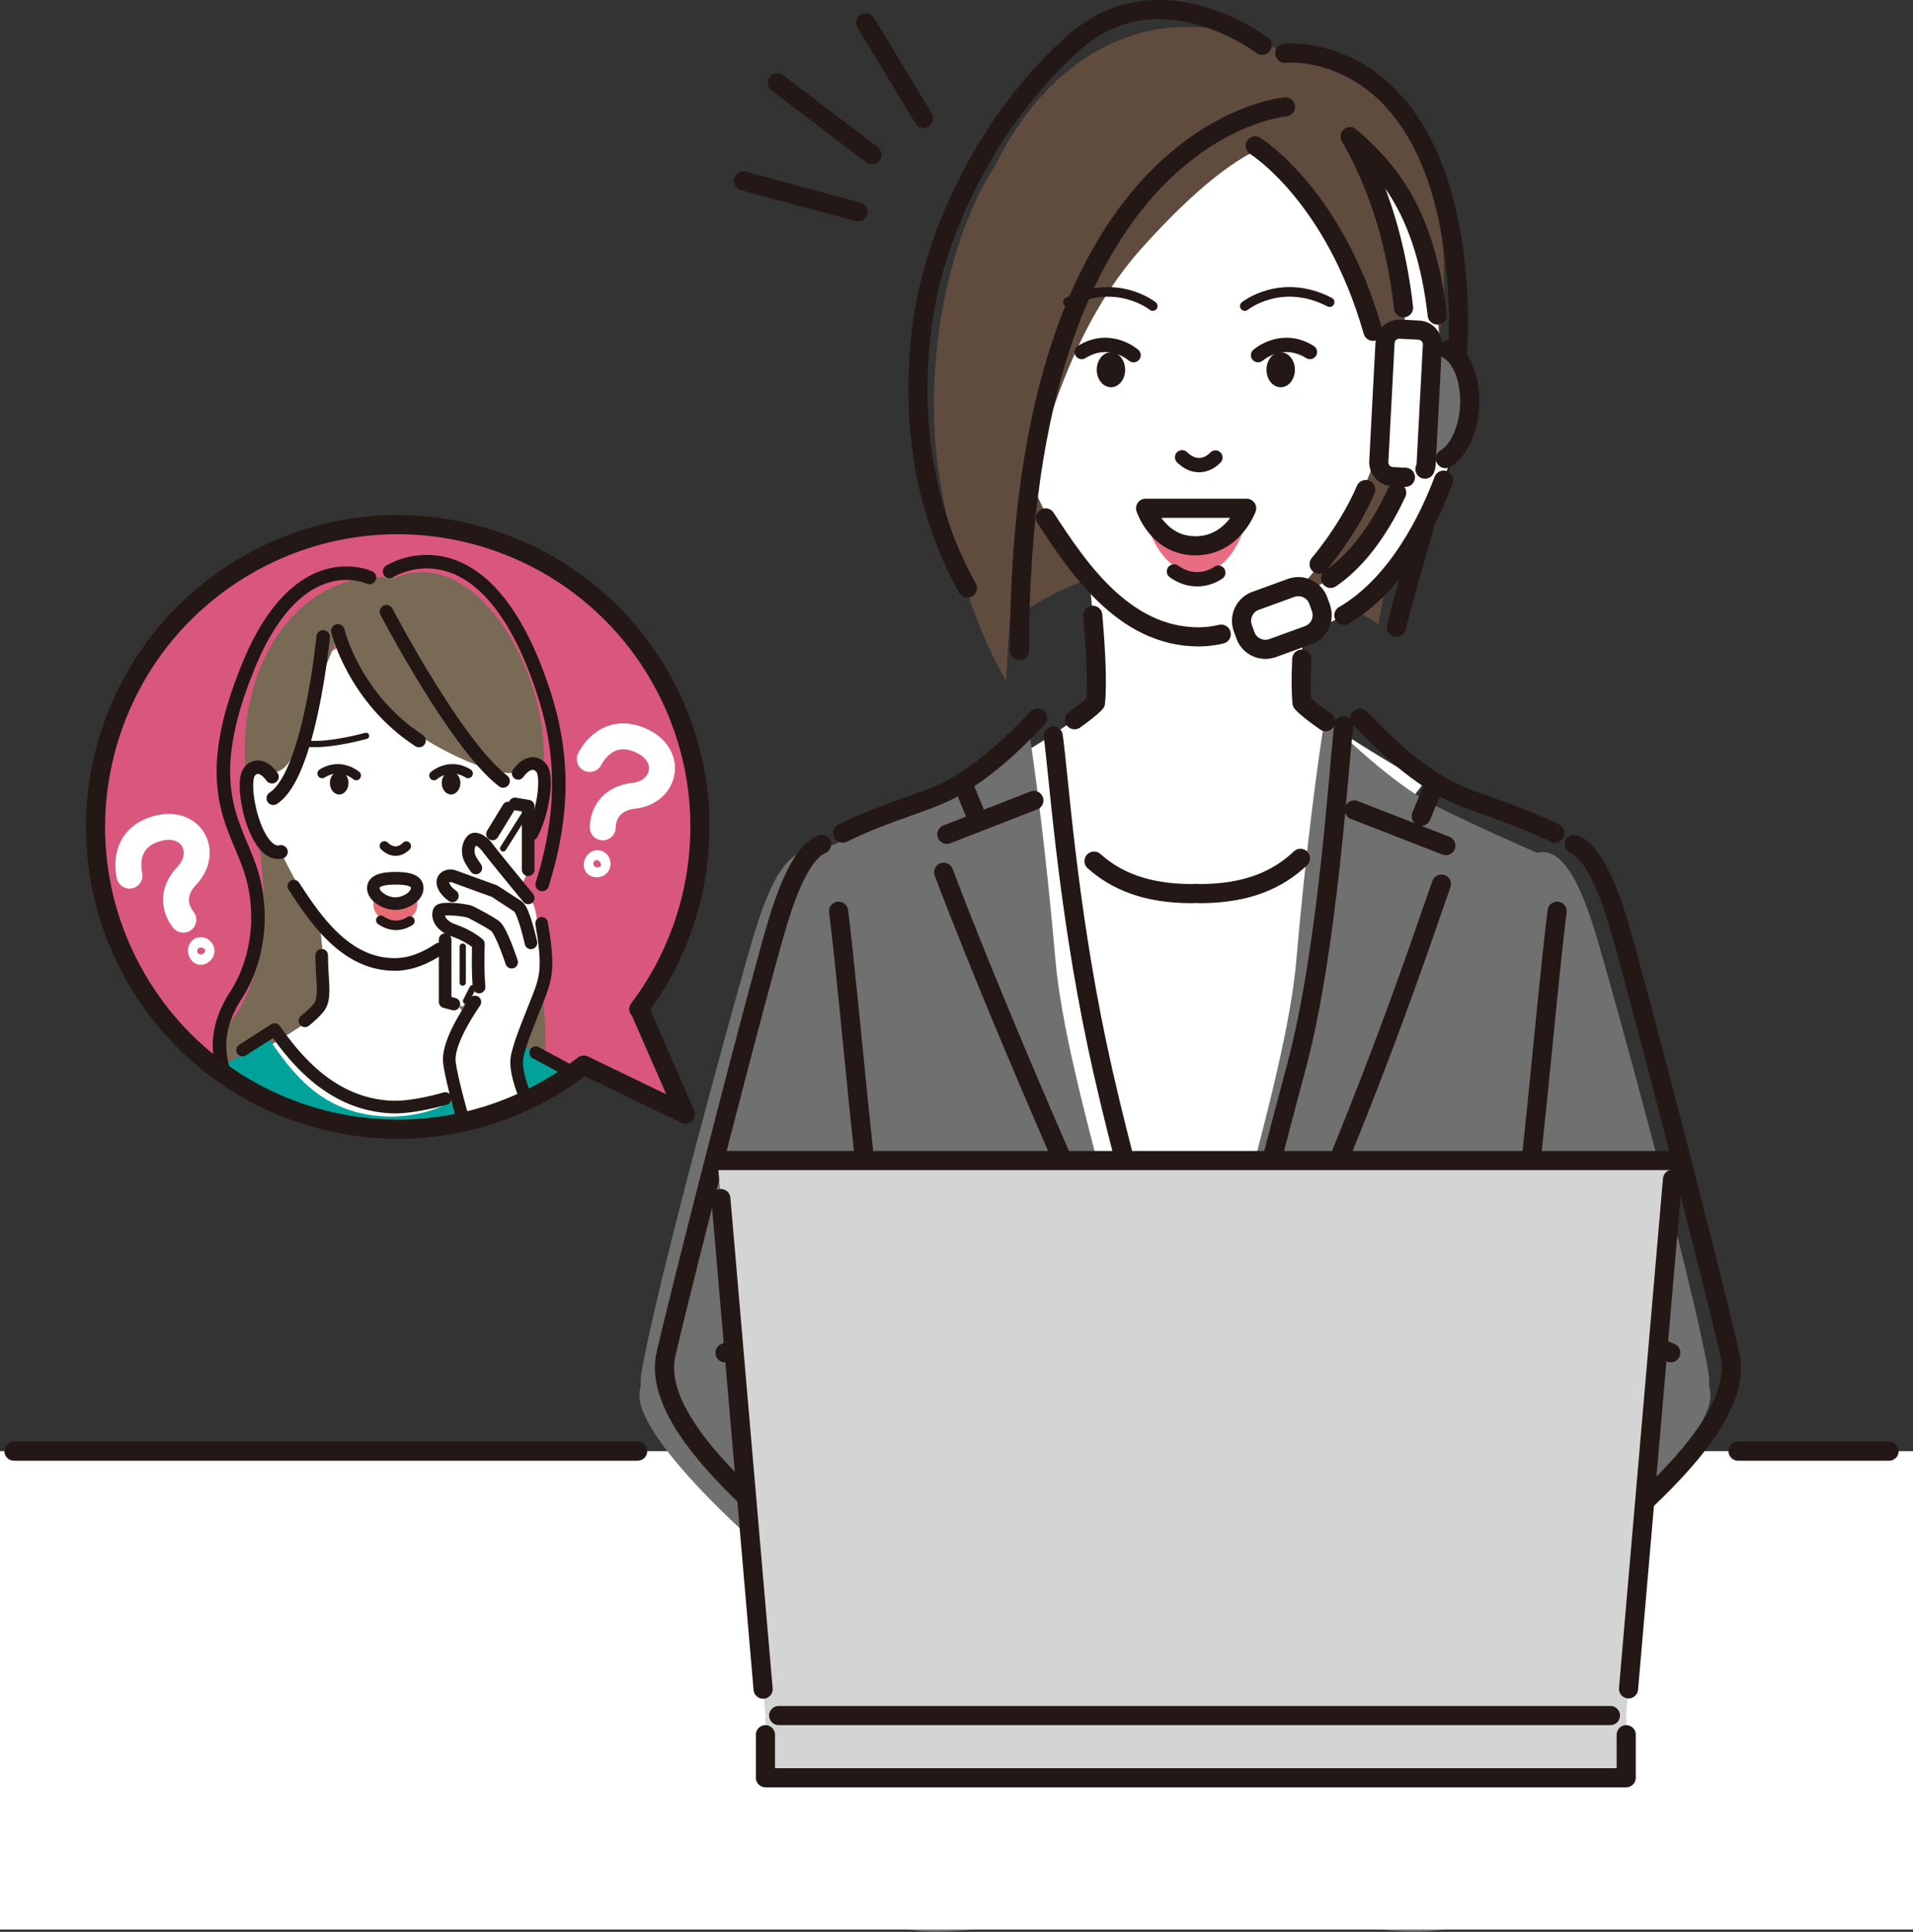 <?xml version="1.0" encoding="utf-8"?>
<!-- Generator: Adobe Illustrator 27.5.0, SVG Export Plug-In . SVG Version: 6.00 Build 0)  -->
<svg version="1.1" id="レイヤー_1" xmlns="http://www.w3.org/2000/svg" xmlns:xlink="http://www.w3.org/1999/xlink" x="0px"
	 y="0px" viewBox="0 0 254.47 256.9" style="enable-background:new 0 0 254.47 256.9;" xml:space="preserve">
<rect x="0" y="0" width="254.47" height="256.9" fill="#333333" stroke="none"/>
<style type="text/css">
	.st0{fill:#FFFFFF;}
	.st1{fill:#604C3F;}
	.st2{fill:#231815;}
	.st3{fill:#E86D82;}
	.st4{fill:#717071;}
	.st5{fill:none;stroke:#231815;stroke-width:2.545;stroke-linecap:round;stroke-linejoin:round;stroke-miterlimit:3.404;}
	.st6{fill:none;stroke:#231815;stroke-width:1.906;stroke-linecap:round;stroke-linejoin:round;stroke-miterlimit:3.404;}
	.st7{fill:none;stroke:#231815;stroke-width:1.276;stroke-linecap:round;stroke-linejoin:round;stroke-miterlimit:3.404;}
	.st8{fill:#FFFFFF;stroke:#231815;stroke-width:2.545;stroke-linecap:round;stroke-linejoin:round;stroke-miterlimit:3.404;}
	.st9{fill:#D4D4D4;}
	.st10{clip-path:url(#SVGID_00000155114247634931685640000010799581100973169289_);}
	.st11{fill:#D9577D;}
	.st12{fill:#796A56;}
	.st13{fill:#00A29A;}
	.st14{fill:#8CC1B5;}
	.st15{fill:none;stroke:#231815;stroke-width:1.677;stroke-linecap:round;stroke-linejoin:round;stroke-miterlimit:3.404;}
	.st16{fill:#76542F;}
	.st17{fill:none;stroke:#201512;stroke-width:1.677;stroke-linecap:round;stroke-linejoin:round;stroke-miterlimit:3.404;}
	.st18{fill:none;stroke:#211613;stroke-width:1.796;stroke-linecap:round;stroke-linejoin:round;stroke-miterlimit:3.404;}
	.st19{fill:none;stroke:#231815;stroke-width:1.26;stroke-linecap:round;stroke-linejoin:round;stroke-miterlimit:3.404;}
	.st20{fill:none;stroke:#231815;stroke-width:0.834;stroke-linecap:round;stroke-linejoin:round;stroke-miterlimit:3.404;}
	.st21{fill:#E56C74;}
	.st22{fill:#FFFFFF;stroke:#231815;stroke-width:1.677;stroke-linecap:round;stroke-linejoin:round;stroke-miterlimit:3.404;}
	.st23{fill:none;stroke:#221714;stroke-width:1.677;stroke-linecap:round;stroke-linejoin:round;stroke-miterlimit:3.404;}
	.st24{fill:none;stroke:#FFFFFF;stroke-width:3.447;stroke-linecap:round;stroke-linejoin:round;stroke-miterlimit:3.404;}
	.st25{fill:none;stroke:#FFFFFF;stroke-width:2.298;stroke-linecap:round;stroke-linejoin:round;stroke-miterlimit:3.404;}
</style>
<g>
	<path class="st0" d="M173.19,93.45c-0.4-3.86,0.32-11.78,0.88-16.82c3.53-3.86-32.76-3.86-29.22,0c0.55,5.04,1.28,12.95,0.88,16.82
		c-2.45,2.72-16.23,10.64-16.23,10.64s13.29,18.59,29.96,18.59s29.96-18.59,29.96-18.59S175.64,96.16,173.19,93.45L173.19,93.45z"/>
	<path class="st1" d="M170.92,7.07C141.8-8.29,119.56,30.44,131.2,56.38c-0.57,7.97-0.16,17.5,3.1,26.24
		c4.08-3,8.19-4.95,12.19-6.17c3.51,1.97,7.85,3.23,13.29,3.23c4.22,0,7.93-1.03,11.17-2.65c7.53,2.43,12.41,6.02,12.41,6.02
		l4.41-24.82c0.11-0.26,0.19-0.45,0.24-0.57C198.25,30.55,188,7.26,170.92,7.07L170.92,7.07z"/>
	<path class="st0" d="M182.64,61.7c5.25,1.07,8.61-14.35,6.4-16.77c-2.23-2.44-4.62,1.14-4.62,1.14v0.1
		c0.49-7.76,0.62-14.77,0.62-14.77c-13.29-35.51-51.16,0-51.16,0s0.13,7,0.64,14.77v-0.1c0,0-2.41-3.58-4.64-1.14
		c-2.21,2.43,1.16,17.85,6.4,16.77c0.29,1.38,8.36,22.99,23.18,22.99S182.35,63.08,182.64,61.7z"/>
	<path class="st1" d="M185.82,28.38c-3-10.2-8.19-15.73-17.7-18.32c-9.85-2.69-24.51,0.35-32.32,7.79
		c-8.53,8.13-13.8,29.05-10.65,46.74c3.15,17.68,8.71,25.91,8.71,25.91s0.37-37.78,17.92-57.39c7.81-8.73,13.13-12.34,16.63-13.67
		c4.65,4.89,14.02,16.48,15.96,32.31C184.37,51.75,188.82,38.57,185.82,28.38z"/>
	<path class="st2" d="M147.78,51.5c1.05,0,1.89-1.05,1.89-2.33c0-1.28-0.85-2.33-1.89-2.33c-1.04,0-1.89,1.05-1.89,2.33
		C145.89,50.45,146.74,51.5,147.78,51.5z"/>
	<path class="st3" d="M159.2,76.25c-4.67,0-6.48-6.13-6.48-6.13s2.39-1.37,6.42-1.37s6.38,1.37,6.38,1.37S163.88,76.25,159.2,76.25z
		"/>
	<path class="st0" d="M136.13,102.9c5.44,5.74,6.74,17.22,22.4,17.22c0.19,0,0.36-0.02,0.54-0.03c0.18,0,0.36,0.03,0.54,0.03
		c15.66,0,16.96-11.47,22.4-17.22c1.72-0.22,15.2,7.8,16.09,10.43c0,0-4.25,60.72-20.79,87.82h-36.48
		c-16.54-27.1-20.79-87.82-20.79-87.82C120.93,110.7,134.42,102.67,136.13,102.9L136.13,102.9z"/>
	<path class="st4" d="M204.59,113.46L204.59,113.46c0,0-0.06-0.03-0.18-0.08l0,0l0,0c-1.17-0.5-7.9-3.43-13.62-6.31
		c-6.29-3.17-14.53-11.65-14.53-11.65s0,0.01,0,0.03l-0.02-0.02c0,0-2.02,11.82-3.81,32.38c-1.41,16.2-12.12,47.5-16.01,67.78
		c-3.88-20.28-14.6-51.59-16.01-67.79c-1.8-20.56-3.81-32.38-3.81-32.38s-0.01,0.01-0.02,0.03l0,0c0,0-3.21,3.3-7.15,6.56
		c-2.37,1.96-5,3.89-7.35,5.07c-6.29,3.17-13.8,6.38-13.8,6.38l0,0c-0.02,0-0.03,0.01-0.03,0.01s8.48,64.04,7.06,84.46
		c-1.41,20.42-8.94,52.69-8.94,52.69s9.27,7.13,20.36,6.18c11.09-0.94,22.34-0.71,26.83-15.9c1.53-5.17,4.16-5.17,5.69,0
		c4.49,15.18,15.75,14.94,26.83,15.9c11.09,0.94,20.36-6.18,20.36-6.18s-4.8-20.55-7.46-39.24h0.03c-0.67-4.73-1.21-9.34-1.49-13.47
		c-0.34-4.9-0.11-12.31,0.44-20.76c0,0,0.01-0.02,0.02-0.03C198.03,177.23,205.47,113.9,204.59,113.46L204.59,113.46z"/>
	<ellipse class="st2" cx="159.46" cy="204.06" rx="2.57" ry="2.72"/>
	<path class="st2" d="M170.36,51.5c-1.05,0-1.89-1.05-1.89-2.33c0-1.28,0.85-2.33,1.89-2.33c1.04,0,1.89,1.05,1.89,2.33
		C172.25,50.45,171.4,51.5,170.36,51.5z"/>
	<path class="st5" d="M176.35,95.97c-1.45-1-2.6-1.9-3.15-2.52c-0.15-1.47-0.14-3.53-0.04-5.8"/>
	<path class="st5" d="M145.36,81.82c0.37,4.28,0.64,8.94,0.36,11.63c-0.51,0.57-1.51,1.36-2.78,2.26"/>
	<path class="st6" d="M161.68,60.84c0,0-1.99,2.3-4.44-0.03"/>
	<path class="st5" d="M167.89,6.02c0,0-13.61-10.37-24.91-0.46c-11.28,9.9-18.68,25.14-20.3,37.59s0.12,24.44,6,35.05"/>
	<path class="st5" d="M185.76,83.4c3.7-15.22,10.9-31.23,7.27-52.24c-4.49-25.95-22.12-24.08-22.12-24.08"/>
	<path class="st5" d="M162.45,84.33c-0.97,0.23-1.97,0.36-2.96,0.36c-0.01,0-0.03,0-0.03,0c-0.01,0-0.03,0-0.03,0
		c-10.04,0-16.2-9.48-20.35-15.82"/>
	<path class="st5" d="M181.67,65.1c-1.16,2.77-3.35,6.48-6.2,9.92"/>
	<path class="st5" d="M171,14.21c0,0-35.39,2.87-35.39,72.3"/>
	<path class="st5" d="M166.97,19.4c0,0,10.47,6.45,15.66,24.65"/>
	<path class="st7" d="M165.58,40.7c0,0,4.81-3.87,11.29-0.52"/>
	<path class="st7" d="M153.34,40.7c0,0-4.81-3.87-11.29-0.52"/>
	<path class="st0" d="M172.59,83.99c-1.21,0-2.28-0.87-2.5-2.1c-0.25-1.39,0.68-2.71,2.06-2.95c5.72-1.01,9.79-6.31,12.19-10.59
		c2.74-4.87,3.98-9.48,3.99-9.52c0.36-1.36,1.75-2.17,3.11-1.8c1.36,0.36,2.17,1.75,1.8,3.11c-0.23,0.87-5.81,21.26-20.21,23.81
		C172.88,83.98,172.73,83.99,172.59,83.99L172.59,83.99z"/>
	<path class="st0" d="M167.01,79.9l4.73-1.72c1.47-0.53,3.09,0.22,3.62,1.69l0.35,0.97c0.53,1.47-0.22,3.09-1.69,3.62l-4.73,1.72
		c-1.47,0.53-3.09-0.22-3.62-1.69l-0.35-0.97C164.79,82.06,165.54,80.43,167.01,79.9z"/>
	<path class="st0" d="M179.6,18.18c6.9,11.71,7.27,25.05,7.46,26.59c1.33,1.02,3.52,1.23,4.43,0.62
		C190.44,29.04,184.93,22.78,179.6,18.18L179.6,18.18z"/>
	<path class="st4" d="M195.49,54.02c-0.22,4.21-2.38,7.52-4.83,7.4c-2.45-0.13-4.26-3.65-4.03-7.86c0.22-4.21,2.38-7.52,4.83-7.4
		C193.91,46.29,195.71,49.81,195.49,54.02z"/>
	<path class="st0" d="M183.39,61.32l0.83-15.81c0.06-1.05,0.95-1.86,2-1.8l2.5,0.13c1.05,0.06,1.86,0.95,1.8,2l-0.83,15.81
		c-0.06,1.05-0.95,1.86-2,1.8l-2.5-0.13C184.14,63.26,183.33,62.37,183.39,61.32z"/>
	<path class="st5" d="M192.03,63.85c-1.89,5.01-6.05,13.77-13.27,17.98"/>
	<path class="st5" d="M177,76.91c3.23-2.18,5.68-5.62,7.34-8.56c0.54-0.96,1.02-1.91,1.45-2.83"/>
	<path class="st5" d="M167.01,79.9l4.73-1.72c1.47-0.53,3.09,0.22,3.62,1.69l0.35,0.97c0.53,1.47-0.22,3.09-1.69,3.62l-4.73,1.72
		c-1.47,0.53-3.09-0.22-3.62-1.69l-0.35-0.97C164.79,82.06,165.54,80.43,167.01,79.9z"/>
	<path class="st5" d="M191.18,41.88c-1.57-13.77-6.65-19.45-11.59-23.71c4.95,8.4,6.54,17.63,7.11,22.76"/>
	<path class="st5" d="M192.68,46.52c1.8,1.02,2.99,4.03,2.81,7.49c-0.17,3.25-1.5,5.97-3.22,6.98"/>
	<path class="st5" d="M186.95,63.47l-1.74-0.09c-1.05-0.05-1.86-0.96-1.8-2.01l0.83-15.8c0.05-1.05,0.96-1.86,2.01-1.8l2.49,0.13
		c1.05,0.05,1.86,0.96,1.8,2.01l-0.83,15.8c-0.01,0.24-0.07,0.47-0.16,0.68"/>
	<path class="st6" d="M150.79,47.23c0,0-3.14-2.77-6.9-0.42"/>
	<path class="st8" d="M152.39,67.59h13.44c0,0-1.79,4.99-6.82,4.99C153.99,72.57,152.39,67.59,152.39,67.59z"/>
	<path class="st6" d="M162.06,76.15c0,0-2.71,2.08-5.9-0.16"/>
	<path class="st5" d="M145.53,114.51c2.84,2.53,6.79,4.32,12.99,4.32c0.19,0,0.36-0.02,0.54-0.03c0.18,0,0.36,0.03,0.54,0.03
		c6.49,0,10.52-1.97,13.39-4.69"/>
	<path class="st5" d="M138.02,95.49c-1.31,1.27-6.68,7.39-13.04,10.18c-3.02,1.33-8.11,2.73-12.88,5.12"/>
	<path class="st5" d="M178.76,96.51c-0.61,4.08-2,29.21-6.28,45.21c-4.28,16-11.71,44.99-12.71,49.26"/>
	<line class="st5" x1="128.01" y1="104.04" x2="129.87" y2="108.55"/>
	<path class="st5" d="M180.9,95.49c1.31,1.27,6.68,7.39,13.04,10.18c3.02,1.33,8.11,2.73,12.88,5.12"/>
	<line class="st5" x1="190.91" y1="104.04" x2="189.05" y2="108.55"/>
	<path class="st5" d="M191.74,117.56c-1.86,5.09-10.58,32.22-25.73,64.01"/>
	<line class="st5" x1="180.15" y1="107.71" x2="192.32" y2="112.45"/>
	<path class="st5" d="M125.53,115.99c0.99,2.72,10.08,26.51,27.79,65.02"/>
	<line class="st5" x1="137.53" y1="106.44" x2="125.95" y2="110.95"/>
	<path class="st5" d="M140.1,97.87c0.73,5.03,1.79,21.89,5.83,41.03c4.03,19.14,12.69,47.18,13.85,52.08"/>
	<path class="st6" d="M167.35,47.23c0,0,3.14-2.77,6.9-0.42"/>
	<line class="st5" x1="103.4" y1="11" x2="115.99" y2="20.58"/>
	<line class="st5" x1="98.89" y1="24.06" x2="114.14" y2="28.17"/>
	<line class="st5" x1="115.16" y1="3.03" x2="122.85" y2="15.74"/>
	<rect y="192.97" class="st0" width="254.47" height="63.61"/>
	<line class="st5" x1="231.2" y1="192.97" x2="251.29" y2="192.97"/>
	<line class="st5" x1="1.86" y1="192.97" x2="84.82" y2="192.97"/>
	<path class="st4" d="M204.53,113.38c2.37-0.54,4.94,1.59,7.67,10.59c2.56,8.48,13.18,47.27,15.06,58.57
		c1.88,11.29-21.54,20.21-25.51,9.16c-3.97-11.06-5.4-29.28-5.4-29.28S202.15,113.92,204.53,113.38L204.53,113.38z"/>
	<path class="st4" d="M175.35,202.75c7.33-4.55,19.48-15.62,24.81-18.94c5.33-3.31,24.94-10.14,27.3,1.02
		c1.46,6.9-21.46,25.94-25.67,28.88c-4.2,2.94-10.65,8.94-20.46,4.11S173.18,206.01,175.35,202.75L175.35,202.75z"/>
	<path class="st0" d="M182.53,200.54c-3.87,2.3-5.02,3.76-16.21-2.3c-1.58-0.86-3.03-1.15-4.49-0.42c-1.46,0.73-7.04,3.27-7.69,3.91
		c-0.66,0.64-4.21,3.8-5.86,5.46c-1.64,1.65,7.02,20.83,11.14,19.4c4.12-1.44,8.37-3.66,11.29-3.76c2.93-0.1,12.97,0,17.78-5.02
		c2.27-2.37,8.82-2.31,8.82-2.31s-10.91-17.24-14.78-14.94L182.53,200.54z"/>
	<path class="st5" d="M184.52,197.24c5.82-4.46,14.36-11.56,18.69-14.7"/>
	<path class="st5" d="M207.37,180.87c3.28-2.23,9.42-3.5,14.88-0.98"/>
	<path class="st5" d="M215.04,171.43c-6.48,1.46-9.49,6.71-9.49,6.71"/>
	<path class="st5" d="M181.77,200.99c-3.32,2.01-5.03,2.9-15.45-2.76c-1.58-0.86-3.03-1.15-4.49-0.42c-1.01,0.51-4,1.88-5.96,2.88"
		/>
	<path class="st5" d="M195.61,212.91c-2.56-3.74-7.47-10.46-10.85-12.18"/>
	<path class="st5" d="M167.14,223.6c1.31-0.44,2.53-0.75,3.57-0.79c2.93-0.1,12.97,0,17.78-5.02c1.35-1.41,4.24-1.97,6.34-2.18"/>
	<path class="st5" d="M162.24,202.32c0,0-1.72,0.96-3.58,1.78"/>
	<line class="st5" x1="165.9" y1="207.13" x2="162.59" y2="208.65"/>
	<line class="st5" x1="170.5" y1="214.24" x2="167.01" y2="215.16"/>
	<path class="st5" d="M169.66,201.48c0,0,3.24,1.36,2.41,4.39"/>
	<path class="st5" d="M172.8,207.33c0,0,3.24,1.57,1.88,4.81"/>
	<path class="st5" d="M175.31,213.93c0,0,3.03,1.36,1.78,4.39"/>
	<path class="st5" d="M198.2,216.8c13.71-11.16,34.39-25.98,31.9-36.77c-2.5-10.79-12.37-49.14-14.84-57.33
		c-2.04-6.75-3.99-9.63-5.85-10.43"/>
	<path class="st5" d="M207.13,121.17c-1.73,14-3.51,38.36-6.06,52.47c-0.54,3.02-0.94,5.82-1.2,8.46"/>
	<path class="st4" d="M108.06,113.38c-2.37-0.54-4.94,1.59-7.67,10.59c-2.56,8.48-13.17,47.27-15.06,58.57
		c-1.88,11.29,21.54,20.21,25.51,9.16c3.97-11.06,5.4-29.28,5.4-29.28S110.43,113.92,108.06,113.38L108.06,113.38z"/>
	<path class="st4" d="M137.23,202.75c-7.33-4.55-19.48-15.62-24.81-18.94c-5.33-3.31-24.94-10.14-27.3,1.02
		c-1.46,6.9,21.46,25.94,25.67,28.88c4.2,2.94,10.65,8.94,20.46,4.11S139.41,206.01,137.23,202.75L137.23,202.75z"/>
	<path class="st5" d="M134.16,197.24c-5.82-4.46-14.36-11.56-18.69-14.7"/>
	<path class="st5" d="M111.32,180.87c-3.28-2.23-9.42-3.5-14.88-0.98"/>
	<path class="st5" d="M103.66,171.43c6.48,1.46,9.49,6.71,9.49,6.71"/>
	<path class="st5" d="M120.5,216.8c-13.71-11.16-34.39-25.98-31.9-36.77c2.5-10.79,12.37-49.14,14.84-57.33
		c2.04-6.75,3.99-9.63,5.85-10.43"/>
	<path class="st5" d="M111.55,121.17c1.73,14,3.51,38.36,6.06,52.47c0.54,3.02,0.94,5.82,1.2,8.46"/>
	<path class="st0" d="M135.02,200.29c0,0,1.98,1.29,4.08,0.2c2.08-1.09,8.05-3.78,9.54-4.47c1.49-0.7,2.68-0.3,4.77,0.89
		c2.08,1.19,8.65,4.27,9.24,4.97c0.6,0.7,6.36,7.06,7.85,8.84c1.49,1.79,4.17,6.46,2.78,7.06c-1.39,0.6-2.59,1.09-3.87-0.1
		c0,0,3.38,4.17,3.38,5.36c0,1.19-1.19,3.38-3.68,2.38c0,0-0.79,2.98-3.18,2.59c-2.38-0.4-3.08-1.29-3.08-1.29s-1.99,2.19-5.97,0.4
		c-3.97-1.79-11.52-6.26-14.01-6.86c-2.49-0.6-7.95,1.29-9.74,0.79c-1.79-0.49-5.06-2.59-6.95-5.27c-1.89-2.68-7.75-3.97-7.75-3.97
		S121.2,203.45,135.02,200.29L135.02,200.29z"/>
	<path class="st5" d="M119.31,210.06c1.48-2.39,5.13-6.66,13.22-9.12"/>
	<path class="st5" d="M141.54,220.14c-2.74,0.04-6.9,1.34-8.42,0.91c-1.79-0.49-5.06-2.59-6.95-5.27c-1.11-1.57-3.59-2.67-5.45-3.31
		"/>
	<path class="st5" d="M160.93,227.7c-0.98,0.22-2.33,0.19-4.05-0.59c-3.28-1.47-9-4.77-12.29-6.22"/>
	<path class="st5" d="M137.16,200.92c0.59,0.02,1.25-0.08,1.92-0.43c2.08-1.09,8.05-3.78,9.54-4.47c1.49-0.7,2.68-0.3,4.77,0.89
		c2.08,1.19,8.65,4.27,9.24,4.97c0.6,0.7,6.36,7.06,7.85,8.84c1.49,1.79,4.17,6.46,2.78,7.06"/>
	<path class="st5" d="M151.41,199.89c0,0,7.75,5.86,8.14,6.46c0.4,0.6,9.84,11.33,9.84,11.33s3.3,4.23,3.38,5.36
		c0.08,1.14-0.39,1.69-1.19,2.24"/>
	<path class="st5" d="M147.63,205.26c0,0,6.06,4.08,7.35,5.27s12.85,13.41,13.62,15.07c0.77,1.66-2.27,2.98-3.37,1.73"/>
	<path class="st5" d="M143.06,211.41c0,0,8.44,5.66,9.54,6.26c1.09,0.6,10.24,9.04,10.24,9.04"/>
	<line class="st5" x1="214.22" y1="228.39" x2="104.4" y2="228.39"/>
	<rect x="101.82" y="228.13" class="st9" width="114.51" height="8.27"/>
	<polygon class="st9" points="216.32,228.13 101.82,228.13 95.45,154.33 222.69,154.33 	"/>
	<line class="st5" x1="103.58" y1="228.13" x2="214.22" y2="228.13"/>
	<polyline class="st5" points="216.32,230.68 216.32,236.4 101.82,236.4 101.82,230.68 	"/>
	<line class="st5" x1="222.48" y1="156.82" x2="216.63" y2="224.58"/>
	<line class="st5" x1="95.45" y1="154.33" x2="222.69" y2="154.33"/>
	<line class="st5" x1="101.51" y1="224.62" x2="95.89" y2="159.38"/>
	<g>
		<defs>
			<path id="SVGID_1_" d="M87.72,89.87c-11.1-19.22-35.68-25.81-54.9-14.71S7,110.83,18.1,130.05c11.1,19.22,35.68,25.81,54.9,14.71
				c1.64-0.94,3.19-2,4.65-3.13l13.52,6.53l-6.13-14.03l-0.06,0.06C94.42,121.7,96.04,104.27,87.72,89.87L87.72,89.87z"/>
		</defs>
		<clipPath id="SVGID_00000004509806799644669210000012339505113950978701_">
			<use xlink:href="#SVGID_1_"  style="overflow:visible;"/>
		</clipPath>
		<g style="clip-path:url(#SVGID_00000004509806799644669210000012339505113950978701_);">
			<rect x="6.95" y="65.44" class="st11" width="91.87" height="103.35"/>
			<path class="st12" d="M32.53,103.68c0,0,6.83,20.93-1.93,32.36s9.34,18.47,16.29,17.24l15.68-0.08
				c11.17-0.34,11.75-18.1,7.74-26.75c-4.02-8.65-0.49-16.74-0.49-16.74L32.53,103.68L32.53,103.68z"/>
			<path class="st0" d="M61.2,134.09c-0.26-2.54,0.21-7.75,0.58-11.06c2.32-2.54-21.55-2.54-19.22,0c0.37,3.31,0.84,8.52,0.58,11.06
				c-1.61,1.79-10.68,7-10.68,7s8.75,12.23,19.72,12.23s19.72-12.23,19.72-12.23S62.81,135.88,61.2,134.09L61.2,134.09z"/>
			<path class="st13" d="M19.05,236.74h32.92h32.92l-5.04-26.88c-0.37-2.74-0.67-5.4-0.83-7.8c-0.22-3.23-0.07-8.1,0.29-13.65
				c0,0,0-0.01,0.01-0.02c0.03,0.07,4.93-41.6,4.35-41.89l0,0c0,0-0.04-0.02-0.12-0.05l0,0l0,0c-0.77-0.33-9.73-4.77-15.4-8.27
				c-2.94,4.16-6.88,10.21-16.18,10.31c-9.3-0.11-13.24-6.15-16.18-10.31c-5.68,3.51-14.64,7.94-15.4,8.27l0,0l0,0
				c-0.08,0.03-0.12,0.05-0.12,0.05l0,0c-0.58,0.29,4.32,41.96,4.35,41.89c0,0.01,0,0.02,0.01,0.02c0.36,5.55,0.51,10.43,0.29,13.65
				c-0.17,2.45-0.48,5.16-0.85,7.94L19.05,236.74L19.05,236.74z"/>
			<path class="st0" d="M58.58,205.68c0,0,12.62,2.75,17.79-2.14c5.17-4.89,4.5-3.94,4.5-3.94s-14.88-1.88-18.26-2.92L58.58,205.68
				L58.58,205.68z"/>
			<path class="st14" d="M81.26,147.85c0,0,3.36,2.69,4.32,8.2c0.96,5.51,4.56,43.97-6.63,50.32c-6.71,4.75-8.81-19.24-8.81-19.24
				S77.38,160.92,81.26,147.85L81.26,147.85z"/>
			<path class="st14" d="M19.11,149.17c0,0-2.66-1.5-3.99,3.99c-1.92,7.98-6.2,24.36-2.97,49.01c1.6,5.13,42.93,6.21,52.25,6.33
				c3.22,0.04-0.27-14.16-0.27-14.16l-37.39-2.62C26.73,191.72,25.5,157.32,19.11,149.17L19.11,149.17z"/>
			<path class="st0" d="M52.73,128.23c4.93-0.54,8.2-3.8,9.81-5.73c1.86-2.24,3.91-5.45,4.76-7.61c0.39-0.99,0.45-1.33,0.64-2.24
				c3.46,0.71,5.67-9.44,4.21-11.04c-1.46-1.61-3.05,0.75-3.05,0.75v0.07c0.32-5.11,0.41-9.72,0.41-9.72
				c-8.75-23.36-33.66,0-33.66,0s0.09,4.6,0.42,9.72v-0.07c0,0-1.58-2.36-3.05-0.75c-1.46,1.59,0.7,12.29,4.15,11.58
				c0.19,0.91,4.19,8.01,4.9,9C43,123.2,47.39,128.8,52.73,128.23L52.73,128.23z"/>
			<path class="st12" d="M52.47,76.86c-11.99-1.5-21.01,10.69-19.79,25.55c2.95-0.54,5.32,3.29,7.82-6.29
				c0.98-3.77,3.1-7.82,4.13-10.77c2.03,2.66,4.63,5.93,7.89,9.74c3.32,3.87,14.15,8.75,16.18,7.52s1.99-1.26,3.1-0.05
				c0.17,0.19,0.28,0.49,0.36,0.88C73.89,90.62,63.59,72.05,52.47,76.86z"/>
			<path class="st15" d="M42.79,127.03c0,3.34,0.61,5.7-0.37,6.94c-0.49,0.62-1.23,1.28-1.86,1.78"/>
			<path class="st16" d="M35.05,112.85c-0.03-0.04-0.04-0.09-0.07-0.14c0.07,0.05,0.14,0.09,0.2,0.14H35.05z"/>
			<path class="st17" d="M68.93,102.84c0,0,1.57-2.36,3.05-0.75c0.97,1.06,0.31,5.91-1.25,8.83"/>
			<path class="st17" d="M58.43,126.19c-1.85,1.25-3.85,2.06-5.9,2.06c0,0-0.02,0-0.03,0c0,0-0.02,0-0.03,0
				c-6.6,0-10.65-6.24-13.39-10.41"/>
			<path class="st17" d="M67.12,115.36c-0.4,0.95-0.99,2.08-1.72,3.26"/>
			<path class="st18" d="M51.82,75.99c0,0,11.56-7.43,19.48,13.21c3.1,8.06,4.53,16.6,0.82,28.42"/>
			<path class="st18" d="M32.21,147.07c-3.86-5.23-3.86-10.05-0.83-14.72c3.03-4.68,3.86-11.23,1.8-17.12
				c-2.07-5.9-6.64-11.06,0-26.99S49.15,76.8,49.15,76.8"/>
			<path class="st18" d="M36.18,103.29c0,0-1.53-2.29-2.96-0.73c-1.42,1.56,0.77,11.55,4.16,10.72"/>
			<path class="st18" d="M51.41,81.35c0,0,9.26,17.73,15.51,22.5"/>
			<path class="st18" d="M42.99,84.69c0,0-1.77,18.37-6.64,21.46"/>
			<path class="st18" d="M44.94,83.89c0,0,2.14,8.94,10.8,14.59"/>
			<polyline class="st15" points="22.47,236.75 52.32,236.75 85.25,236.75 80.21,209.87 			"/>
			<line class="st15" x1="24.42" y1="210.01" x2="20.23" y2="232.35"/>
			<path class="st15" d="M32.27,139.63c0.46-0.27,3.84-2.46,4.26-2.72c2.86,4.06,7.63,9.92,15.5,10.3c3,0.14,7.2-1.13,7.2-1.13"/>
			<path class="st15" d="M71.26,139.98c8.67,4.65,14.25,7.43,15.27,14.13c0.75,4.94,1.87,20.25,1.14,33.7"/>
			<path class="st15" d="M69.32,206.29c1.28-0.14,2.54-0.4,3.69-0.8"/>
			<line class="st15" x1="63.56" y1="193.33" x2="30.53" y2="191.01"/>
			<path class="st15" d="M26.6,190.3c0,0-5.98,0.42-8.15,4.16"/>
			<path class="st15" d="M78.69,162.88c0.23-0.8,0.46-1.61,0.68-2.41"/>
			<path class="st15" d="M28.64,188.45c-0.23-4.38-0.86-13.97-2.26-22.88"/>
			<path class="st15" d="M17.16,203.32c9.94,3.44,41.29,4.24,49.26,4.34c1.32,0.02,1.57-8.02-0.35-11.88"/>
			<path class="st15" d="M13.45,199.38c-1.1-23.66,3.57-43.9,5.09-48.58c1.38-4.27,5.78-6.2,8.94-7.85"/>
			<path class="st2" d="M45.12,105.65c0.69,0,1.24-0.69,1.24-1.53s-0.56-1.53-1.24-1.53s-1.24,0.69-1.24,1.53
				S44.44,105.65,45.12,105.65z"/>
			<path class="st19" d="M54.05,112.51c0,0-1.31,1.52-2.92-0.02"/>
			<path class="st19" d="M47.39,103.13c0,0-2.07-1.82-4.54-0.27"/>
			<path class="st2" d="M60,105.65c-0.69,0-1.24-0.69-1.24-1.53s0.56-1.53,1.24-1.53s1.24,0.69,1.24,1.53S60.68,105.65,60,105.65z"
				/>
			<path class="st19" d="M57.73,103.13c0,0,2.07-1.82,4.54-0.27"/>
			<path class="st20" d="M48.69,97.85c0,0-4.53,1.28-7.57,1.07"/>
			<path class="st21" d="M55.31,119.11c-0.42-1.07-1.42-1.98-2.72-1.99c-1.3,0-2.31,0.92-2.72,1.99c-0.59,1.51,0,3.34,2.58,3.42
				c0.05,0,0.09,0,0.14,0c0.05,0,0.09,0,0.14,0C55.31,122.44,55.9,120.62,55.31,119.11L55.31,119.11z"/>
			<path class="st19" d="M54.53,122.47c0,0-1.79,1.36-3.88-0.1"/>
			<path class="st22" d="M52.59,116.79c-1.34,0-2.93,0.19-2.93,1.3c0,1.12,1.64,2.07,2.88,2.07c0.02,0,0.03,0,0.04,0
				c0.02,0,0.03,0,0.04,0c1.24,0,2.88-0.91,2.88-2.07C55.51,116.94,53.93,116.79,52.59,116.79L52.59,116.79z"/>
			<polygon class="st0" points="59.21,133.21 59.21,121.23 68,106.82 70.26,107.2 70.26,115.87 61.61,133.85 			"/>
			<polyline class="st15" points="68.51,106.9 70.26,107.2 70.26,115.66 			"/>
			<line class="st15" x1="65.51" y1="110.9" x2="67.62" y2="107.45"/>
			<polyline class="st15" points="60.37,133.52 59.21,133.21 59.21,124.95 			"/>
			<line class="st20" x1="61.55" y1="130.66" x2="61.55" y2="125.88"/>
			<line class="st20" x1="66.93" y1="112.82" x2="70.15" y2="107.72"/>
			<path class="st0" d="M70.91,120.18c0,0-5.53-6.71-6.07-7.47c-0.53-0.77-1.44-1.32-1.9-1.08c-0.46,0.24-1,1.46-0.36,2.68
				c0.66,1.22,3.18,4.19,3.18,4.19s-4.56-1.63-5.34-1.94c-0.77-0.31-1.76,0.13-1.49,1.06c0.27,0.94,1.47,1.88,2.91,2.33
				c1.44,0.44,3.96,2.14,3.99,3.18c0,0-2.77-1.68-3.23-1.84c-0.47-0.16-3.96-0.31-4.17-0.16s-0.13,1.91,1.92,2.6
				c2.05,0.7,3.27,1.8,3.27,1.8s-0.89,5.18-0.74,6.21c0.15,1.03-3.85,7.08-3.11,9.54c0.74,2.46,2.9,12.54,2.9,12.54l8.88-3.51
				c0,0-3.2-7.69-2.78-9.73c0.42-2.03,3.54-9.5,3.51-10.94c-0.03-1.44-0.79-8.68-1.39-9.46L70.91,120.18z"/>
			<path class="st14" d="M57.38,151.56c0,0,6.68,1.46,12.18-3.92c0,0,12.76,35.56,13.83,40.46c1.86,8.47-1.75,15.78-6.4,16.93
				c-4.65,1.15-9.06-5.93-11.77-16.1C62.22,177.64,57.37,151.55,57.38,151.56L57.38,151.56z"/>
			<path class="st23" d="M60.18,119.13c-0.62-0.44-1.07-0.98-1.23-1.51c-0.27-0.94,0.71-1.37,1.49-1.06
				c0.35,0.14,5.34,1.94,5.34,1.94s2.32,1.52,3.11,2.03s1.74,4.85,1.74,4.85"/>
			<path class="st23" d="M70.26,119.4c-1.48-1.8-5-6.09-5.42-6.69c-0.53-0.77-1.44-1.32-1.9-1.08c-0.46,0.24-1,1.46-0.36,2.68
				c0.26,0.47,0.72,1.11,0.72,1.11"/>
			<path class="st23" d="M69.96,146.05c0,0-1.56-3.51-1.18-5.47c0.37-1.97,1.77-5.18,2.85-7.96c1.08-2.77,1.38-4.2,0.42-9.84"/>
			<path class="st23" d="M63.17,133.24c-1.31,1.92-3.67,5.69-3.39,8.04c0.29,2.35,1.84,7.69,1.84,7.69"/>
			<path class="st23" d="M68.06,127.95c0,0-1.38-4.23-2.21-4.82c-0.83-0.59-2.63-1.54-3.23-1.84c-0.6-0.3-3.88-0.65-4.17-0.16
				c-0.29,0.49-0.13,1.91,1.92,2.6c2.05,0.7,3.27,1.8,3.27,1.8s-0.13,3.31,0.09,5.72"/>
			<path class="st23" d="M60.7,150.88c1.84,0.11,5.34-0.07,8.77-2.37"/>
			<path class="st23" d="M72.36,149.01c2.8,7.85,12.13,34.09,13.04,38.25c1.86,8.47-1.06,16.47-5.71,17.62
				c-4.65,1.15-10.24-5.39-12.94-15.55c-2.18-8.21-5.09-24.95-6.51-33.44"/>
			<line class="st20" x1="62.87" y1="131.4" x2="62" y2="133.11"/>
			<path class="st24" d="M17.23,116.44c0,0-1.28-4.74,3.46-6.2c4.73-1.46,7.15,3.05,4.18,6.19c-2.97,3.14-0.48,5.87-0.48,5.87"/>
			<path class="st25" d="M26.95,127.09c-0.67,0.38-1.13-0.96-0.48-1.26C27.13,125.53,27.88,126.57,26.95,127.09z"/>
			<path class="st24" d="M78.45,100.93c0,0,2.07-4.45,6.64-2.54c4.57,1.92,3.51,6.94-0.77,7.43s-4.14,4.2-4.14,4.2"/>
			<path class="st25" d="M79.18,115.49c-0.76-0.14-0.25-1.47,0.44-1.27C80.31,114.42,80.23,115.69,79.18,115.49z"/>
		</g>
	</g>
	<path class="st5" d="M87.72,89.87c-11.1-19.22-35.68-25.81-54.9-14.71S7,110.83,18.1,130.05c11.1,19.22,35.68,25.81,54.9,14.71
		c1.64-0.94,3.19-2,4.65-3.13l13.52,6.53l-6.13-14.03l-0.06,0.06C94.42,121.7,96.04,104.27,87.72,89.87L87.72,89.87z"/>
</g>
</svg>
